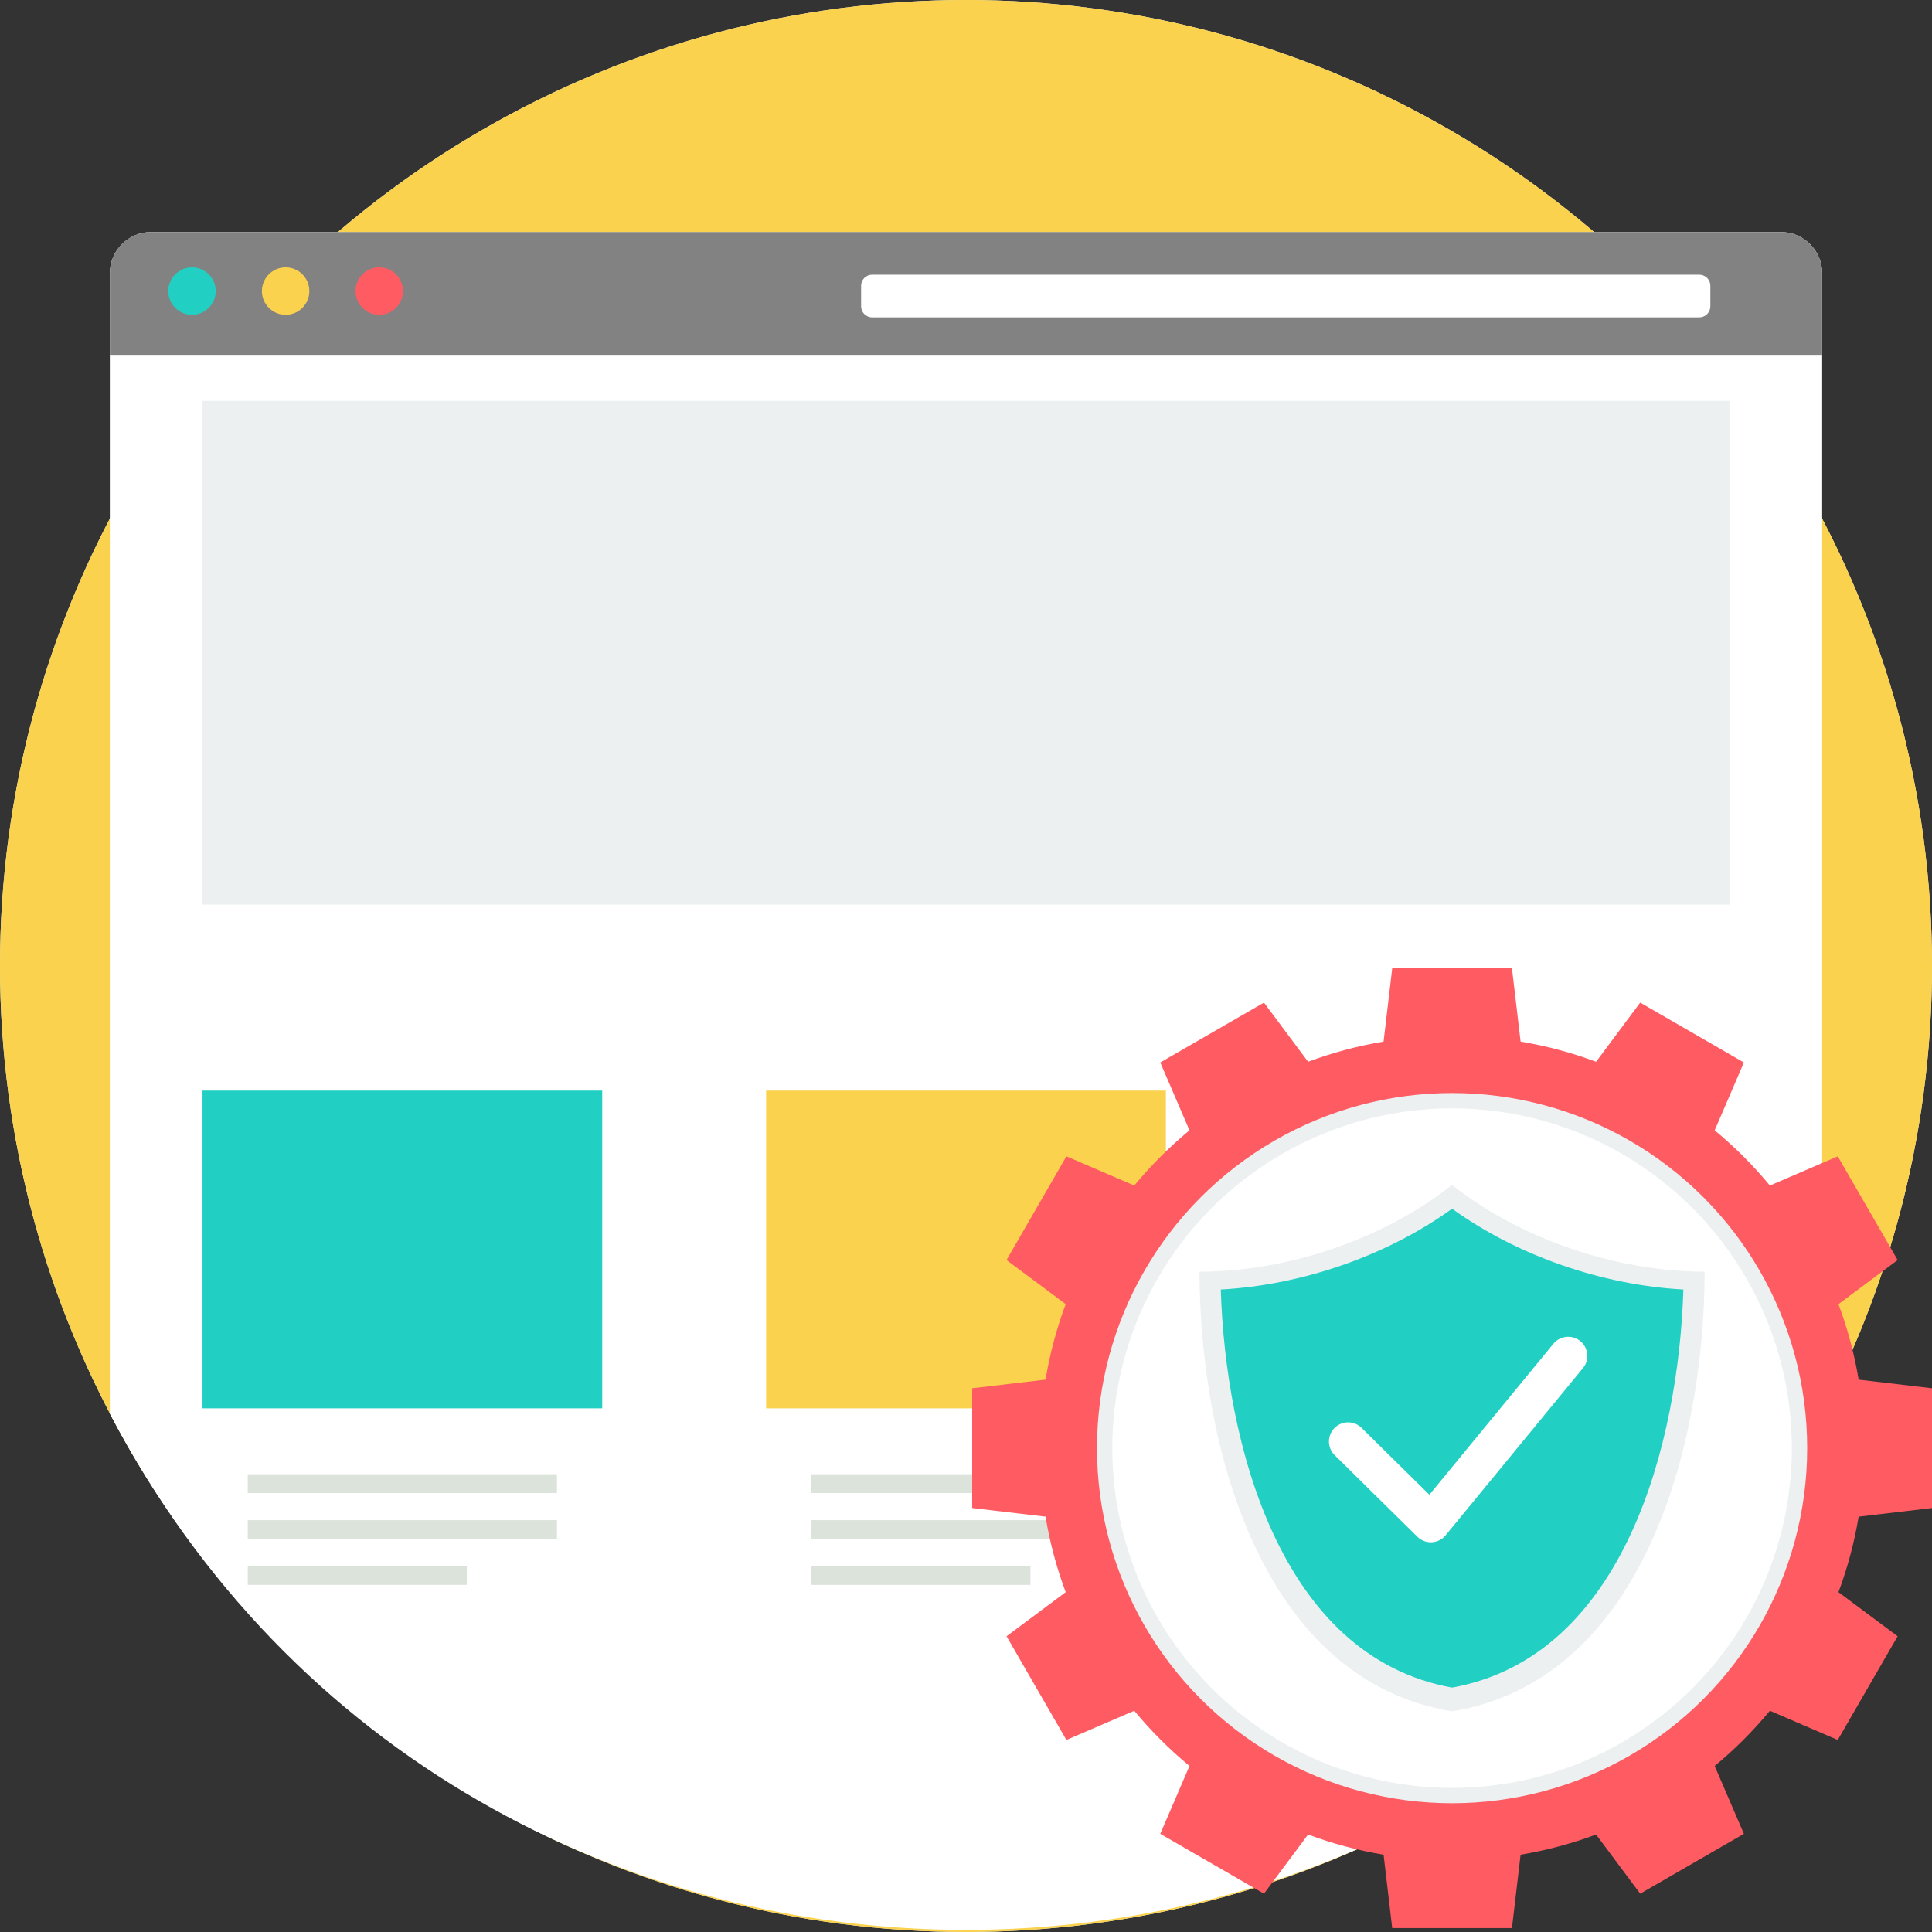 <?xml version="1.0" encoding="iso-8859-1"?>
<!-- Uploaded to: SVG Repo, www.svgrepo.com, Generator: SVG Repo Mixer Tools -->
<svg version="1.1" id="Layer_1" xmlns="http://www.w3.org/2000/svg" xmlns:xlink="http://www.w3.org/1999/xlink" 
	 viewBox="0 0 512 512" xml:space="preserve">
<rect x="0" y="0" width="512" height="512" fill="#333333" stroke="none"/>
<circle style="fill:#ECF0F1;" cx="256" cy="256" r="256"/>
<circle style="fill:#FAD24D;" cx="256" cy="256" r="256"/>
<path style="fill:#FFFFFF;" d="M89.573,61.492h332.855h49.549c6.003,0,10.916,4.915,10.916,10.916v64.96v237.268
	C387.321,557.04,124.678,557.04,29.108,374.633V137.37V72.408c0-6.003,4.911-10.916,10.916-10.916L89.573,61.492L89.573,61.492z"/>
<g>
	<path style="fill:#DCE3DB;" d="M65.658,390.691h81.948v4.991H65.658V390.691z M65.658,415.018h58.047v4.991H65.658
		C65.658,420.01,65.658,415.018,65.658,415.018z M65.658,402.854h81.948v4.991H65.658V402.854z"/>
	<path style="fill:#DCE3DB;" d="M215.026,390.691h81.948v4.991h-81.948L215.026,390.691L215.026,390.691z M215.026,415.018h58.047
		v4.991h-58.047L215.026,415.018L215.026,415.018z M215.026,402.854h81.948v4.991h-81.948L215.026,402.854L215.026,402.854z"/>
</g>
<path style="fill:#FAD24D;" d="M203.036,289.018h105.928v84.208H203.036V289.018z"/>
<path style="fill:#21D0C3;" d="M53.668,289.018h105.928v84.208H53.668V289.018z"/>
<path style="fill:#828282;" d="M40.024,61.492h431.951c6.004,0,10.917,4.911,10.917,10.917v21.83H29.107V72.408
	C29.107,66.403,34.02,61.492,40.024,61.492L40.024,61.492z"/>
<path style="fill:#FFFFFF;" d="M231.13,72.797h219.202c1.62,0,2.932,1.313,2.932,2.932v5.44c0,1.62-1.313,2.932-2.932,2.932H231.13
	c-1.62,0-2.932-1.313-2.932-2.932v-5.44C228.197,74.11,229.511,72.797,231.13,72.797z"/>
<circle style="fill:#21D0C3;" cx="50.881" cy="77.139" r="6.286"/>
<circle style="fill:#FAD24D;" cx="75.693" cy="77.139" r="6.286"/>
<circle style="fill:#FF5B62;" cx="100.504" cy="77.139" r="6.286"/>
<rect x="53.668" y="106.242" style="fill:#ECF0F1;" width="404.66" height="133.489"/>
<path style="fill:#FF5B62;" d="M422.98,281.375l11.688-15.676l27.484,15.867l-7.741,17.983c5.327,4.406,10.227,9.308,14.633,14.634
	l17.983-7.741l15.868,27.484l-15.677,11.688c2.388,6.405,4.189,13.097,5.346,20.006L512,367.907v31.736l-19.437,2.287
	c-1.157,6.909-2.957,13.6-5.346,20.006l15.676,11.688l-15.867,27.484l-17.984-7.741c-4.406,5.327-9.306,10.227-14.633,14.633
	l7.741,17.983l-27.483,15.868l-11.69-15.677c-6.405,2.388-13.097,4.189-20.006,5.346l-2.286,19.437h-31.736l-2.286-19.437
	c-6.91-1.157-13.6-2.957-20.006-5.346l-11.688,15.676l-27.484-15.867L315.225,468c-5.327-4.406-10.227-9.306-14.633-14.633
	l-17.983,7.741l-15.868-27.483l15.677-11.69c-2.388-6.405-4.19-13.097-5.346-20.006l-19.437-2.286v-31.736l19.437-2.287
	c1.157-6.909,2.957-13.6,5.346-20.006l-15.676-11.688l15.867-27.484l17.984,7.741c4.406-5.327,9.306-10.227,14.633-14.633
	l-7.741-17.983l27.484-15.868l11.69,15.677c6.405-2.388,13.096-4.19,20.006-5.346l2.286-19.437h31.736l2.286,19.437
	C409.881,277.186,416.574,278.987,422.98,281.375L422.98,281.375z"/>
<circle style="fill:#ECF0F1;" cx="384.818" cy="383.77" r="94.106"/>
<circle style="fill:#FFFFFF;" cx="384.818" cy="383.77" r="90.044"/>
<path style="fill:#ECF0F1;" d="M317.88,337.002c0.11,46.228,16.33,108.191,66.938,116.522
	c50.607-8.332,66.828-70.295,66.938-116.522c-23.014,0-48.526-8.404-66.938-22.976C366.406,328.599,340.894,337.002,317.88,337.002z
	"/>
<path style="fill:#21D0C3;" d="M323.522,341.737c1.231,40.15,15.403,97.231,61.296,105.493
	c45.893-8.262,60.066-65.343,61.296-105.493c-21.413-1.168-43.914-8.873-61.296-21.416
	C367.436,332.864,344.935,340.568,323.522,341.737z"/>
<path style="fill:#FFFFFF;" d="M353.704,385.643c-2-1.966-2.026-5.183-0.06-7.183s5.182-2.026,7.182-0.06l17.971,17.721
	l32.871-40.007c1.782-2.163,4.979-2.476,7.143-0.696c2.164,1.78,2.476,4.979,0.697,7.143l-36.258,44.128
	c-0.133,0.178-0.279,0.349-0.44,0.512c-1.966,2-5.183,2.026-7.183,0.06L353.704,385.643L353.704,385.643z"/>
</svg>